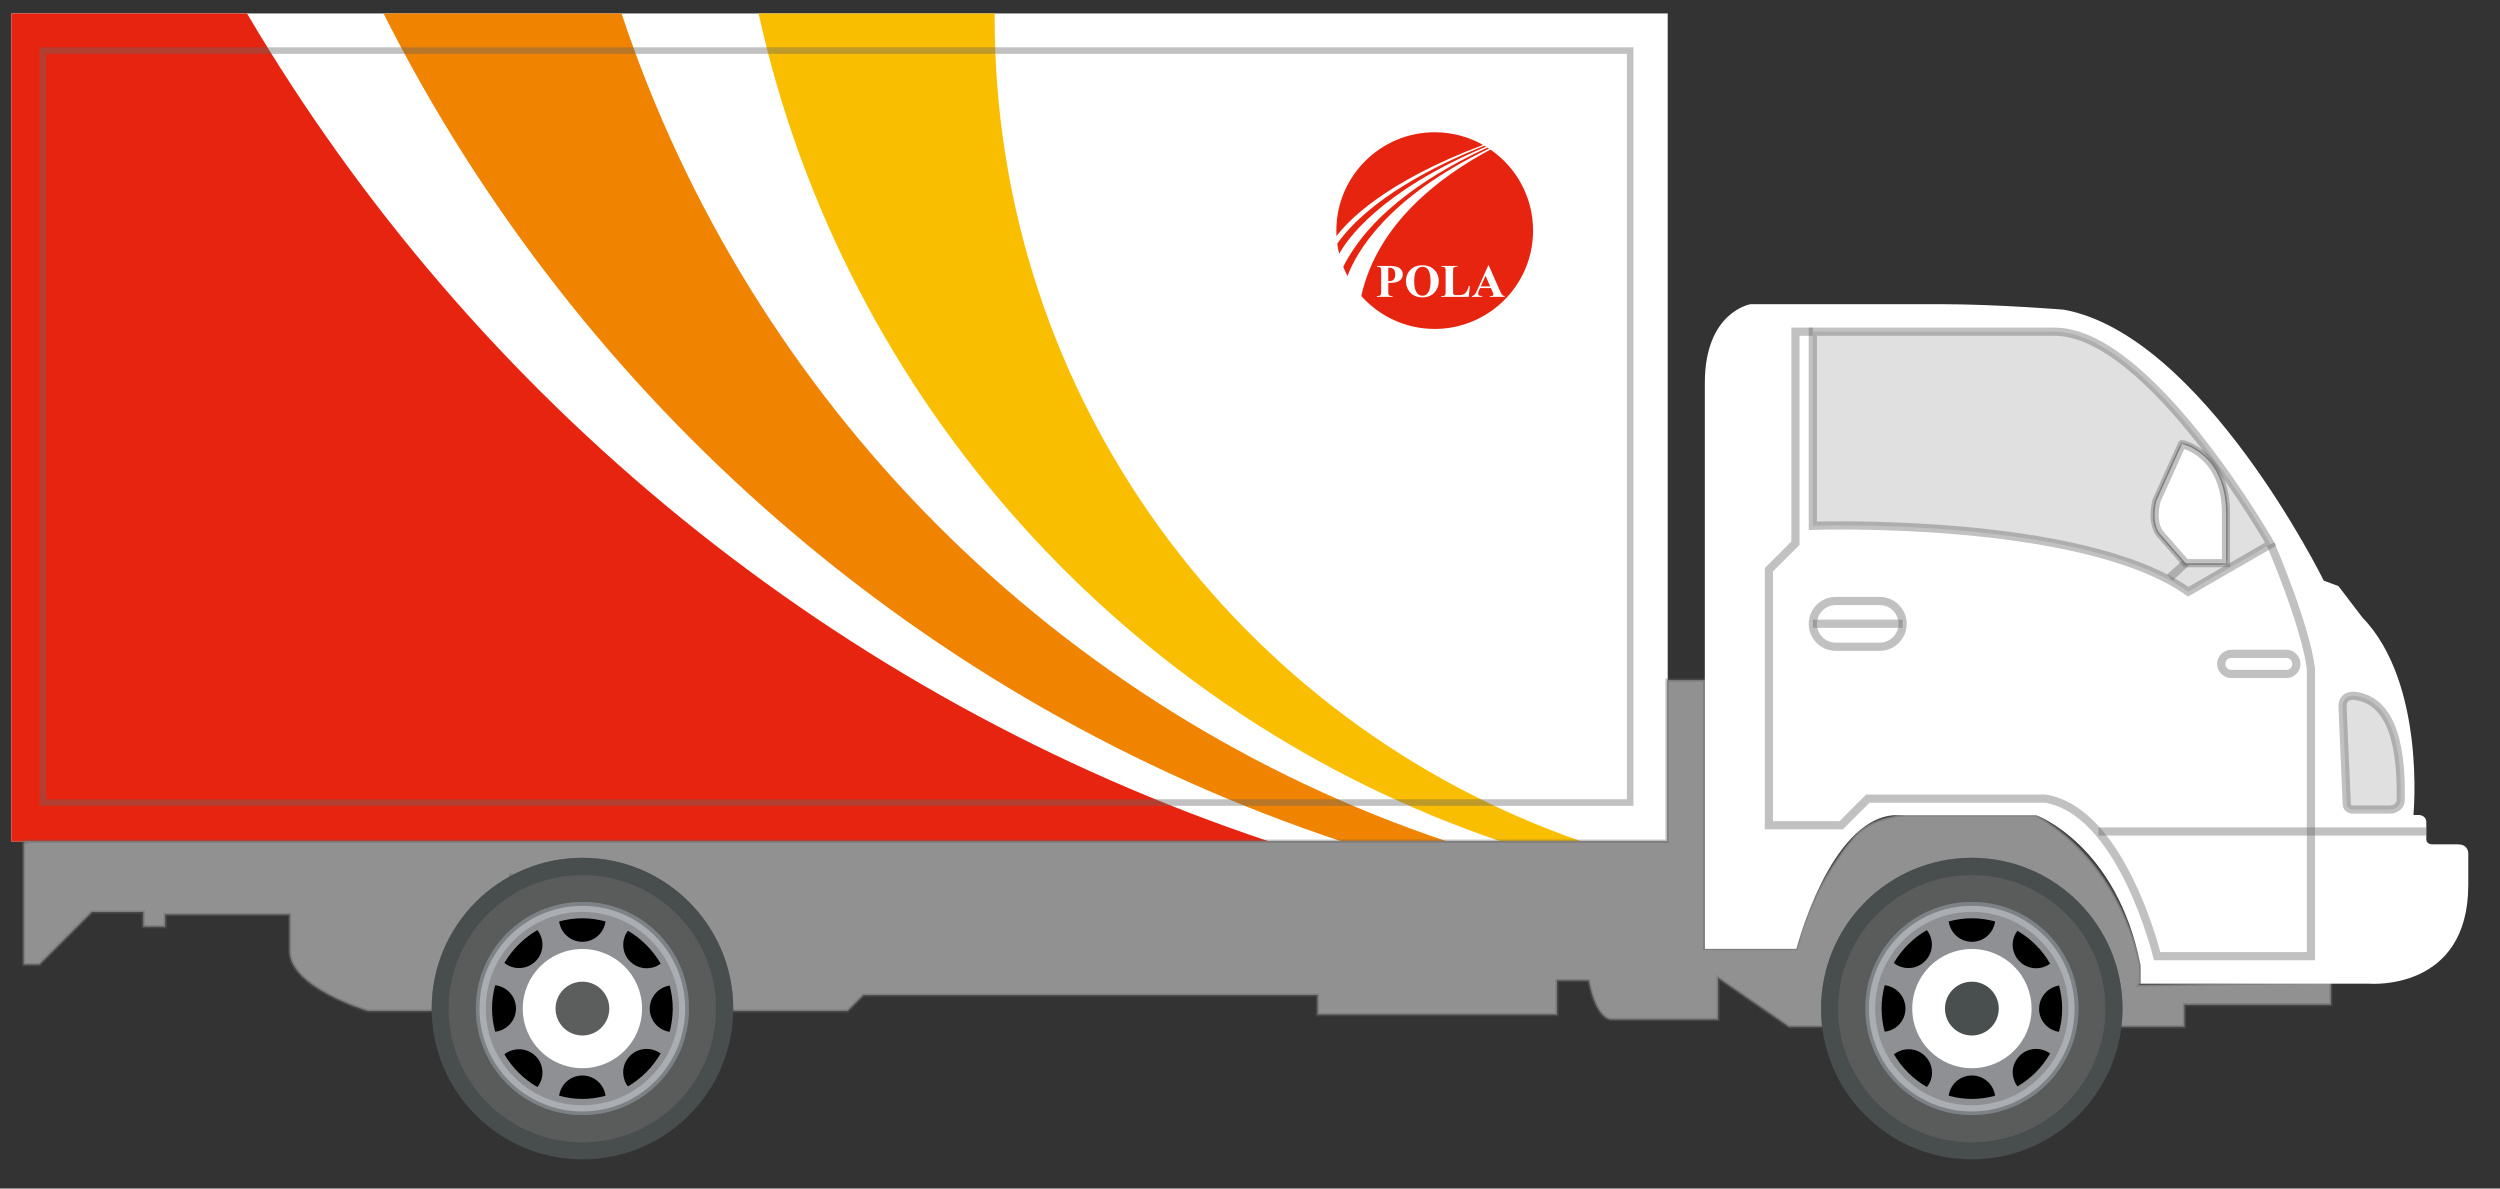 <svg width="61" height="29" viewBox="0 0 61 29" fill="none" xmlns="http://www.w3.org/2000/svg">
<rect x="0" y="0" width="61" height="29" fill="#333333" stroke="none"/>
<g clip-path="url(#clip0_1981_1417)">
<path d="M40.692 0.328H0.277V20.531H40.692V0.328Z" fill="white"/>
<path d="M6.027 0.328C11.581 9.753 20.416 17.011 30.966 20.531H0.277V0.328H6.027Z" fill="#E72410"/>
<path d="M9.357 0.328H15.166C18.319 9.833 25.814 17.348 35.308 20.531H32.737C22.535 17.147 14.137 9.807 9.357 0.328Z" fill="#F08300"/>
<path d="M18.509 0.328H24.269C24.269 0.359 24.269 0.392 24.269 0.426C24.269 9.74 30.255 17.646 38.591 20.531H36.622C27.547 17.453 20.599 9.807 18.509 0.328Z" fill="#FABE00"/>
<path d="M0.576 20.549V23.535H0.962L2.244 22.253H3.495V22.611H4.03V22.315H7.067V23.208C7.067 24.101 8.974 24.667 8.974 24.667H20.682L21.068 24.281H32.147V24.757H37.99V23.924H38.764C38.944 24.876 39.302 24.876 39.302 24.876H41.922V23.862L43.649 25.053H53.3V24.515H56.875V23.965L52.227 24.032H52.196L52.227 23.993V23.545C52.227 23.545 51.826 21.095 49.682 19.883H46.666C46.666 19.883 45.772 19.831 45.258 20.39C45.258 20.39 44.231 21.499 43.827 23.146H41.593V16.594H40.676V20.526H0.597L0.617 20.552H0.576V20.549ZM12.585 21.36L12.418 21.347H12.431C12.431 21.347 12.487 21.35 12.582 21.36H12.585Z" fill="#919191" stroke="#666666" stroke-opacity="0.4" stroke-width="0.08"/>
<path d="M55.403 13.277C55.403 13.277 52.454 8.094 50.132 8.094H44.233V12.829C44.233 12.829 50.801 12.605 53.393 14.438L55.403 13.277Z" fill="#E0E0E0" stroke="#666666" stroke-opacity="0.4" stroke-width="0.08"/>
<path d="M55.403 13.277C55.403 13.277 56.252 15.243 56.386 16.314V23.33H52.634C52.634 23.33 51.785 19.799 49.908 19.487H45.574L44.926 20.136H43.16V13.902L43.809 13.254V8.094H44.233" stroke="#666666" stroke-opacity="0.4" stroke-width="0.08"/>
<path d="M54.198 16.2C54.198 16.337 54.309 16.445 54.445 16.445H55.786C55.923 16.445 56.031 16.334 56.031 16.2C56.031 16.064 55.92 15.953 55.786 15.953H54.445C54.309 15.953 54.198 16.064 54.198 16.2Z" stroke="#666666" stroke-opacity="0.4" stroke-width="0.08"/>
<path d="M53.243 10.836C53.243 10.836 54.316 11.06 54.316 12.535V13.742H53.333L52.708 13.026C52.708 13.026 52.484 12.802 52.618 12.223L53.243 10.838V10.836Z" fill="white" stroke="#666666" stroke-opacity="0.4" stroke-width="0.08"/>
<path d="M46.424 15.223C46.424 15.531 46.174 15.781 45.865 15.781H44.792C44.483 15.781 44.233 15.531 44.233 15.223C44.233 14.914 44.483 14.664 44.792 14.664H45.865C46.174 14.664 46.424 14.916 46.424 15.223Z" stroke="#666666" stroke-opacity="0.4" stroke-width="0.08"/>
<path d="M46.424 15.219H44.233" stroke="#666666" stroke-opacity="0.4" stroke-width="0.08"/>
<path d="M43.34 12.336H41.999V13.319H43.34V12.336Z" stroke="#666666" stroke-opacity="0.4" stroke-width="0.08"/>
<path d="M53.334 13.734L52.945 14.092" stroke="#666666" stroke-opacity="0.4" stroke-width="0.08"/>
<path d="M44.434 24.61C44.434 26.641 46.081 28.288 48.111 28.288C50.142 28.288 51.789 26.641 51.789 24.61C51.789 22.579 50.142 20.93 48.111 20.93C46.081 20.93 44.434 22.577 44.434 24.61Z" fill="#363E3E"/>
<path d="M44.851 24.612C44.851 26.414 46.31 27.873 48.111 27.873C49.913 27.873 51.372 26.414 51.372 24.612C51.372 22.811 49.913 21.352 48.111 21.352C46.31 21.352 44.851 22.811 44.851 24.612Z" fill="#666666" fill-opacity="0.4"/>
<path d="M45.515 24.607C45.515 26.043 46.678 27.207 48.114 27.207C49.55 27.207 50.714 26.043 50.714 24.607C50.714 23.171 49.55 22.008 48.114 22.008C46.678 22.008 45.515 23.171 45.515 24.607Z" fill="#7C8285"/>
<path d="M45.602 24.611C45.602 25.998 46.726 27.12 48.111 27.12C49.495 27.12 50.62 25.995 50.62 24.611C50.62 23.226 49.495 22.102 48.111 22.102C46.726 22.102 45.602 23.224 45.602 24.611Z" fill="#AAAEB3"/>
<path d="M45.754 24.61C45.754 25.912 46.809 26.968 48.111 26.968C49.414 26.968 50.469 25.912 50.469 24.61C50.469 23.308 49.414 22.25 48.111 22.25C46.809 22.25 45.754 23.305 45.754 24.61Z" fill="#666666" fill-opacity="0.4"/>
<path d="M45.908 24.612C45.908 25.829 46.894 26.815 48.111 26.815C49.329 26.815 50.317 25.829 50.317 24.612C50.317 23.395 49.331 22.406 48.111 22.406C46.891 22.406 45.908 23.392 45.908 24.612Z" fill="url(#paint0_linear_1981_1417)"/>
<path d="M46.659 24.61C46.659 25.413 47.31 26.064 48.113 26.064C48.916 26.064 49.57 25.413 49.57 24.61C49.57 23.807 48.919 23.156 48.113 23.156C47.308 23.156 46.659 23.807 46.659 24.61Z" fill="white"/>
<path d="M46.678 24.608C46.678 25.401 47.321 26.044 48.114 26.044C48.907 26.044 49.55 25.401 49.55 24.608C49.55 23.815 48.907 23.172 48.114 23.172C47.321 23.172 46.678 23.815 46.678 24.608Z" fill="url(#paint1_linear_1981_1417)"/>
<path d="M47.457 24.609C47.457 24.972 47.75 25.266 48.113 25.266C48.476 25.266 48.77 24.97 48.77 24.609C48.77 24.249 48.476 23.953 48.113 23.953C47.75 23.953 47.457 24.247 47.457 24.609Z" fill="#AAAEB3"/>
<path d="M48.114 22.98C47.823 22.98 47.587 22.761 47.548 22.483C47.728 22.435 47.919 22.406 48.114 22.406C48.31 22.406 48.5 22.435 48.68 22.483C48.642 22.764 48.405 22.98 48.114 22.98Z" fill="black"/>
<path d="M48.114 26.242C48.405 26.242 48.642 26.458 48.68 26.736C48.498 26.785 48.31 26.814 48.114 26.814C47.919 26.814 47.728 26.785 47.548 26.736C47.587 26.456 47.823 26.242 48.114 26.242Z" fill="black"/>
<path d="M49.755 24.613C49.755 24.327 49.967 24.091 50.242 24.047C50.288 24.227 50.317 24.415 50.317 24.61C50.317 24.806 50.288 24.997 50.239 25.177C49.964 25.136 49.753 24.899 49.753 24.613H49.755Z" fill="black"/>
<path d="M45.986 24.039C46.271 24.073 46.493 24.312 46.493 24.608C46.493 24.904 46.271 25.141 45.986 25.174C45.937 24.994 45.911 24.803 45.911 24.605C45.911 24.407 45.939 24.219 45.986 24.039Z" fill="black"/>
<path d="M49.279 25.76C49.483 25.557 49.799 25.541 50.023 25.706C49.833 26.038 49.557 26.316 49.225 26.509C49.153 26.411 49.112 26.293 49.109 26.169C49.109 26.015 49.169 25.871 49.279 25.763V25.76Z" fill="black"/>
<path d="M47.138 23.048C47.138 23.202 47.079 23.346 46.968 23.454C46.76 23.66 46.435 23.676 46.209 23.496C46.405 23.164 46.68 22.888 47.014 22.695C47.094 22.796 47.138 22.917 47.138 23.048Z" fill="black"/>
<path d="M46.971 25.767C47.079 25.875 47.141 26.019 47.141 26.173C47.141 26.302 47.097 26.423 47.017 26.523C46.683 26.333 46.407 26.055 46.212 25.726C46.438 25.548 46.763 25.561 46.971 25.767Z" fill="black"/>
<path d="M49.279 23.46C49.171 23.352 49.109 23.208 49.109 23.053C49.109 22.927 49.151 22.809 49.225 22.711C49.555 22.904 49.833 23.182 50.023 23.514C49.799 23.679 49.48 23.661 49.279 23.46Z" fill="black"/>
<path d="M10.533 24.61C10.533 26.641 12.18 28.288 14.211 28.288C16.242 28.288 17.891 26.641 17.891 24.61C17.891 22.579 16.244 20.93 14.211 20.93C12.178 20.93 10.533 22.577 10.533 24.61Z" fill="#363E3E"/>
<path d="M10.948 24.612C10.948 26.414 12.408 27.873 14.209 27.873C16.011 27.873 17.47 26.414 17.47 24.612C17.47 22.811 16.011 21.352 14.209 21.352C12.408 21.352 10.948 22.811 10.948 24.612Z" fill="#666666" fill-opacity="0.4"/>
<path d="M11.612 24.607C11.612 26.043 12.776 27.207 14.212 27.207C15.648 27.207 16.811 26.043 16.811 24.607C16.811 23.171 15.648 22.008 14.212 22.008C12.776 22.008 11.612 23.171 11.612 24.607Z" fill="#7C8285"/>
<path d="M11.699 24.611C11.699 25.998 12.824 27.12 14.209 27.12C15.593 27.12 16.718 25.995 16.718 24.611C16.718 23.226 15.593 22.102 14.209 22.102C12.824 22.102 11.699 23.224 11.699 24.611Z" fill="#AAAEB3"/>
<path d="M11.852 24.61C11.852 25.912 12.907 26.968 14.209 26.968C15.511 26.968 16.569 25.912 16.569 24.61C16.569 23.308 15.514 22.25 14.209 22.25C12.904 22.25 11.852 23.305 11.852 24.61Z" fill="#666666" fill-opacity="0.4"/>
<path d="M12.006 24.612C12.006 25.829 12.994 26.815 14.209 26.815C15.424 26.815 16.415 25.829 16.415 24.612C16.415 23.395 15.429 22.406 14.209 22.406C12.989 22.406 12.006 23.392 12.006 24.612Z" fill="url(#paint2_linear_1981_1417)"/>
<path d="M12.755 24.61C12.755 25.413 13.406 26.064 14.209 26.064C15.012 26.064 15.666 25.413 15.666 24.61C15.666 23.807 15.015 23.156 14.209 23.156C13.403 23.156 12.755 23.807 12.755 24.61Z" fill="white"/>
<path d="M12.775 24.608C12.775 25.401 13.419 26.044 14.211 26.044C15.004 26.044 15.648 25.401 15.648 24.608C15.648 23.815 15.004 23.172 14.211 23.172C13.419 23.172 12.775 23.815 12.775 24.608Z" fill="url(#paint3_linear_1981_1417)"/>
<path d="M13.555 24.609C13.555 24.972 13.848 25.266 14.211 25.266C14.574 25.266 14.867 24.97 14.867 24.609C14.867 24.249 14.574 23.953 14.211 23.953C13.848 23.953 13.555 24.247 13.555 24.609Z" fill="#AAAEB3"/>
<path d="M14.209 22.98C13.918 22.98 13.681 22.761 13.643 22.483C13.823 22.435 14.013 22.406 14.209 22.406C14.404 22.406 14.595 22.435 14.775 22.483C14.736 22.764 14.5 22.98 14.209 22.98Z" fill="black"/>
<path d="M14.209 26.242C14.5 26.242 14.736 26.458 14.775 26.736C14.595 26.785 14.404 26.814 14.209 26.814C14.013 26.814 13.825 26.785 13.643 26.736C13.681 26.456 13.921 26.242 14.209 26.242Z" fill="black"/>
<path d="M15.854 24.613C15.854 24.327 16.065 24.091 16.34 24.047C16.389 24.227 16.415 24.415 16.415 24.61C16.415 24.806 16.386 24.997 16.34 25.177C16.065 25.136 15.854 24.899 15.854 24.613Z" fill="black"/>
<path d="M12.083 24.039C12.369 24.073 12.59 24.312 12.59 24.608C12.59 24.904 12.366 25.141 12.083 25.174C12.034 24.994 12.006 24.803 12.006 24.605C12.006 24.407 12.034 24.219 12.083 24.039Z" fill="black"/>
<path d="M15.375 25.76C15.578 25.557 15.895 25.541 16.119 25.706C15.926 26.038 15.65 26.316 15.321 26.509C15.246 26.411 15.208 26.293 15.205 26.169C15.205 26.015 15.264 25.871 15.372 25.763L15.375 25.76Z" fill="black"/>
<path d="M13.236 23.048C13.236 23.202 13.177 23.346 13.068 23.454C12.86 23.66 12.533 23.676 12.307 23.496C12.502 23.164 12.778 22.888 13.112 22.695C13.189 22.796 13.236 22.917 13.236 23.048Z" fill="black"/>
<path d="M13.068 25.767C13.177 25.875 13.236 26.019 13.236 26.173C13.236 26.302 13.192 26.423 13.112 26.523C12.78 26.333 12.5 26.055 12.307 25.726C12.531 25.548 12.857 25.561 13.066 25.767H13.068Z" fill="black"/>
<path d="M15.374 23.46C15.266 23.352 15.207 23.208 15.207 23.053C15.207 22.927 15.248 22.809 15.323 22.711C15.652 22.904 15.928 23.182 16.121 23.514C15.897 23.679 15.578 23.661 15.377 23.46H15.374Z" fill="black"/>
<path d="M59.986 20.602H59.351C59.178 20.602 59.202 20.452 59.202 20.452V20.069C59.202 19.891 59.029 19.886 59.029 19.886H58.888C58.888 19.886 59.199 16.669 57.637 15.06L57.058 14.301L56.7 14.168C56.7 14.168 53.751 8.179 50.356 7.556C50.356 7.556 48.704 7.422 47.363 7.422H42.715C42.715 7.422 41.598 7.602 41.598 9.344V23.152H43.832C43.832 23.152 44.635 20.025 46.199 19.891H49.684C49.684 19.891 51.65 20.607 52.23 23.554V24.002H57.814C57.814 24.002 60.226 24.2 60.226 21.59V20.831C60.226 20.831 60.239 20.604 59.981 20.604L59.986 20.602Z" fill="white"/>
<path d="M55.403 13.277C55.403 13.277 52.454 8.094 50.132 8.094H44.233V12.829C44.233 12.829 50.801 12.605 53.393 14.438L55.403 13.277Z" fill="#E0E0E0" stroke="#666666" stroke-opacity="0.4" stroke-width="0.2"/>
<path d="M55.403 13.277C55.403 13.277 56.252 15.243 56.386 16.314V23.33H52.634C52.634 23.33 51.785 19.799 49.908 19.487H45.574L44.926 20.136H43.16V13.902L43.809 13.254V8.094H44.233" stroke="#666666" stroke-opacity="0.4" stroke-width="0.2"/>
<path d="M57.261 19.621L57.158 17.233C57.158 16.94 57.449 16.978 57.449 16.978C58.587 17.11 58.579 18.826 58.579 19.493C58.579 19.753 58.319 19.753 58.319 19.753H57.39C57.39 19.753 57.264 19.74 57.259 19.621H57.261Z" fill="#E0E0E0" stroke="#666666" stroke-opacity="0.4" stroke-width="0.2"/>
<path d="M54.198 16.2C54.198 16.337 54.309 16.445 54.445 16.445H55.786C55.923 16.445 56.031 16.334 56.031 16.2C56.031 16.064 55.92 15.953 55.786 15.953H54.445C54.309 15.953 54.198 16.064 54.198 16.2Z" stroke="#666666" stroke-opacity="0.4" stroke-width="0.2"/>
<path d="M54.131 13.74H53.333L52.708 13.025C52.708 13.025 52.484 12.801 52.618 12.222L53.202 10.93C53.202 10.93 53.287 10.845 53.354 10.873C53.627 10.976 54.316 11.354 54.316 12.536V13.557C54.316 13.557 54.34 13.743 54.131 13.743V13.74Z" fill="white" stroke="#666666" stroke-opacity="0.4" stroke-width="0.08"/>
<path d="M59.202 20.289H51.205" stroke="#666666" stroke-opacity="0.4" stroke-width="0.2"/>
<path d="M46.424 15.223C46.424 15.531 46.174 15.781 45.865 15.781H44.792C44.483 15.781 44.233 15.531 44.233 15.223C44.233 14.914 44.483 14.664 44.792 14.664H45.865C46.174 14.664 46.424 14.916 46.424 15.223Z" stroke="#666666" stroke-opacity="0.4" stroke-width="0.2"/>
<path d="M46.424 15.219H44.233" stroke="#666666" stroke-opacity="0.4" stroke-width="0.2"/>
<path d="M53.334 13.734L52.945 14.092" stroke="#666666" stroke-opacity="0.4" stroke-width="0.2"/>
<path d="M44.434 24.61C44.434 26.641 46.081 28.288 48.111 28.288C50.142 28.288 51.789 26.641 51.789 24.61C51.789 22.579 50.142 20.93 48.111 20.93C46.081 20.93 44.434 22.577 44.434 24.61Z" fill="#666666" fill-opacity="0.4"/>
<path d="M44.851 24.612C44.851 26.414 46.31 27.873 48.111 27.873C49.913 27.873 51.372 26.414 51.372 24.612C51.372 22.811 49.913 21.352 48.111 21.352C46.31 21.352 44.851 22.811 44.851 24.612Z" fill="#666666" fill-opacity="0.4"/>
<path d="M45.515 24.607C45.515 26.043 46.678 27.207 48.114 27.207C49.55 27.207 50.714 26.043 50.714 24.607C50.714 23.171 49.55 22.008 48.114 22.008C46.678 22.008 45.515 23.171 45.515 24.607Z" fill="#7C8285"/>
<path d="M45.602 24.611C45.602 25.998 46.726 27.12 48.111 27.12C49.495 27.12 50.62 25.995 50.62 24.611C50.62 23.226 49.495 22.102 48.111 22.102C46.726 22.102 45.602 23.224 45.602 24.611Z" fill="#AAAEB3"/>
<path d="M45.754 24.61C45.754 25.912 46.809 26.968 48.111 26.968C49.414 26.968 50.469 25.912 50.469 24.61C50.469 23.308 49.414 22.25 48.111 22.25C46.809 22.25 45.754 23.305 45.754 24.61Z" fill="#666666" fill-opacity="0.4"/>
<path d="M46.659 24.61C46.659 25.413 47.31 26.064 48.113 26.064C48.916 26.064 49.57 25.413 49.57 24.61C49.57 23.807 48.919 23.156 48.113 23.156C47.308 23.156 46.659 23.807 46.659 24.61Z" fill="white"/>
<path d="M46.678 24.608C46.678 25.401 47.321 26.044 48.114 26.044C48.907 26.044 49.55 25.401 49.55 24.608C49.55 23.815 48.907 23.172 48.114 23.172C47.321 23.172 46.678 23.815 46.678 24.608Z" fill="white"/>
<path d="M47.457 24.609C47.457 24.972 47.75 25.266 48.113 25.266C48.476 25.266 48.77 24.97 48.77 24.609C48.77 24.249 48.476 23.953 48.113 23.953C47.75 23.953 47.457 24.247 47.457 24.609Z" fill="#494E4E"/>
<path d="M48.114 22.98C47.823 22.98 47.587 22.761 47.548 22.483C47.728 22.435 47.919 22.406 48.114 22.406C48.31 22.406 48.5 22.435 48.68 22.483C48.642 22.764 48.405 22.98 48.114 22.98Z" fill="black"/>
<path d="M48.114 26.242C48.405 26.242 48.642 26.458 48.68 26.736C48.498 26.785 48.31 26.814 48.114 26.814C47.919 26.814 47.728 26.785 47.548 26.736C47.587 26.456 47.823 26.242 48.114 26.242Z" fill="black"/>
<path d="M49.755 24.613C49.755 24.327 49.967 24.091 50.242 24.047C50.288 24.227 50.317 24.415 50.317 24.61C50.317 24.806 50.288 24.997 50.239 25.177C49.964 25.136 49.753 24.899 49.753 24.613H49.755Z" fill="black"/>
<path d="M45.986 24.039C46.271 24.073 46.493 24.312 46.493 24.608C46.493 24.904 46.271 25.141 45.986 25.174C45.937 24.994 45.911 24.803 45.911 24.605C45.911 24.407 45.939 24.219 45.986 24.039Z" fill="black"/>
<path d="M49.279 25.76C49.483 25.557 49.799 25.541 50.023 25.706C49.833 26.038 49.557 26.316 49.225 26.509C49.153 26.411 49.112 26.293 49.109 26.169C49.109 26.015 49.169 25.871 49.279 25.763V25.76Z" fill="black"/>
<path d="M47.138 23.048C47.138 23.202 47.079 23.346 46.968 23.454C46.76 23.66 46.435 23.676 46.209 23.496C46.405 23.164 46.68 22.888 47.014 22.695C47.094 22.796 47.138 22.917 47.138 23.048Z" fill="black"/>
<path d="M46.971 25.767C47.079 25.875 47.141 26.019 47.141 26.173C47.141 26.302 47.097 26.423 47.017 26.523C46.683 26.333 46.407 26.055 46.212 25.726C46.438 25.548 46.763 25.561 46.971 25.767Z" fill="black"/>
<path d="M49.279 23.46C49.171 23.352 49.109 23.208 49.109 23.053C49.109 22.927 49.151 22.809 49.225 22.711C49.555 22.904 49.833 23.182 50.023 23.514C49.799 23.679 49.48 23.661 49.279 23.46Z" fill="black"/>
<path d="M10.533 24.61C10.533 26.641 12.18 28.288 14.211 28.288C16.242 28.288 17.891 26.641 17.891 24.61C17.891 22.579 16.244 20.93 14.211 20.93C12.178 20.93 10.533 22.577 10.533 24.61Z" fill="#666666" fill-opacity="0.4"/>
<path d="M10.948 24.612C10.948 26.414 12.408 27.873 14.209 27.873C16.011 27.873 17.47 26.414 17.47 24.612C17.47 22.811 16.011 21.352 14.209 21.352C12.408 21.352 10.948 22.811 10.948 24.612Z" fill="#666666" fill-opacity="0.4"/>
<path d="M11.612 24.607C11.612 26.043 12.776 27.207 14.212 27.207C15.648 27.207 16.811 26.043 16.811 24.607C16.811 23.171 15.648 22.008 14.212 22.008C12.776 22.008 11.612 23.171 11.612 24.607Z" fill="#7C8285"/>
<path d="M11.699 24.611C11.699 25.998 12.824 27.12 14.209 27.12C15.593 27.12 16.718 25.995 16.718 24.611C16.718 23.226 15.593 22.102 14.209 22.102C12.824 22.102 11.699 23.224 11.699 24.611Z" fill="#AAAEB3"/>
<path d="M11.852 24.61C11.852 25.912 12.907 26.968 14.209 26.968C15.511 26.968 16.569 25.912 16.569 24.61C16.569 23.308 15.514 22.25 14.209 22.25C12.904 22.25 11.852 23.305 11.852 24.61Z" fill="#666666" fill-opacity="0.4"/>
<path d="M12.755 24.61C12.755 25.413 13.406 26.064 14.209 26.064C15.012 26.064 15.666 25.413 15.666 24.61C15.666 23.807 15.015 23.156 14.209 23.156C13.403 23.156 12.755 23.807 12.755 24.61Z" fill="white"/>
<path d="M12.775 24.608C12.775 25.401 13.419 26.044 14.211 26.044C15.004 26.044 15.648 25.401 15.648 24.608C15.648 23.815 15.004 23.172 14.211 23.172C13.419 23.172 12.775 23.815 12.775 24.608Z" fill="white"/>
<path d="M13.555 24.609C13.555 24.972 13.848 25.266 14.211 25.266C14.574 25.266 14.867 24.97 14.867 24.609C14.867 24.249 14.574 23.953 14.211 23.953C13.848 23.953 13.555 24.247 13.555 24.609Z" fill="#5C5E5E"/>
<path d="M14.209 22.98C13.918 22.98 13.681 22.761 13.643 22.483C13.823 22.435 14.013 22.406 14.209 22.406C14.404 22.406 14.595 22.435 14.775 22.483C14.736 22.764 14.5 22.98 14.209 22.98Z" fill="black"/>
<path d="M14.209 26.242C14.5 26.242 14.736 26.458 14.775 26.736C14.595 26.785 14.404 26.814 14.209 26.814C14.013 26.814 13.825 26.785 13.643 26.736C13.681 26.456 13.921 26.242 14.209 26.242Z" fill="black"/>
<path d="M15.854 24.613C15.854 24.327 16.065 24.091 16.34 24.047C16.389 24.227 16.415 24.415 16.415 24.61C16.415 24.806 16.386 24.997 16.34 25.177C16.065 25.136 15.854 24.899 15.854 24.613Z" fill="black"/>
<path d="M12.083 24.039C12.369 24.073 12.59 24.312 12.59 24.608C12.59 24.904 12.366 25.141 12.083 25.174C12.034 24.994 12.006 24.803 12.006 24.605C12.006 24.407 12.034 24.219 12.083 24.039Z" fill="black"/>
<path d="M15.375 25.76C15.578 25.557 15.895 25.541 16.119 25.706C15.926 26.038 15.65 26.316 15.321 26.509C15.246 26.411 15.208 26.293 15.205 26.169C15.205 26.015 15.264 25.871 15.372 25.763L15.375 25.76Z" fill="black"/>
<path d="M13.236 23.048C13.236 23.202 13.177 23.346 13.068 23.454C12.86 23.66 12.533 23.676 12.307 23.496C12.502 23.164 12.778 22.888 13.112 22.695C13.189 22.796 13.236 22.917 13.236 23.048Z" fill="black"/>
<path d="M13.068 25.767C13.177 25.875 13.236 26.019 13.236 26.173C13.236 26.302 13.192 26.423 13.112 26.523C12.78 26.333 12.5 26.055 12.307 25.726C12.531 25.548 12.857 25.561 13.066 25.767H13.068Z" fill="black"/>
<path d="M15.374 23.46C15.266 23.352 15.207 23.208 15.207 23.053C15.207 22.927 15.248 22.809 15.323 22.711C15.652 22.904 15.928 23.182 16.121 23.514C15.897 23.679 15.578 23.661 15.377 23.46H15.374Z" fill="black"/>
<path d="M53.244 10.836C53.244 10.836 54.315 11.06 54.315 12.535V13.742H53.331L52.706 13.026C52.706 13.026 52.482 12.802 52.616 12.223L53.241 10.838L53.244 10.836Z" fill="white" stroke="#666666" stroke-opacity="0.4" stroke-width="0.08"/>
<path d="M53.244 10.836C53.244 10.836 54.315 11.06 54.315 12.535V13.742H53.331L52.706 13.026C52.706 13.026 52.482 12.802 52.616 12.223L53.241 10.838L53.244 10.836Z" fill="white" stroke="#666666" stroke-opacity="0.4" stroke-width="0.2"/>
<path d="M39.776 1.234H1.047V19.582H39.776V1.234Z" stroke="#666666" stroke-opacity="0.4" stroke-width="0.16"/>
<path fill-rule="evenodd" clip-rule="evenodd" d="M36.186 3.536C35.838 3.34 35.436 3.227 35.007 3.227C33.682 3.227 32.607 4.301 32.607 5.627C32.607 5.672 32.609 5.717 32.611 5.762C32.875 5.409 33.768 4.447 36.186 3.536ZM36.26 3.579L36.259 3.579L36.26 3.579L36.26 3.579ZM36.259 3.579C33.652 4.678 32.854 5.867 32.676 6.193C32.656 6.112 32.64 6.029 32.629 5.944C33.405 4.858 34.971 4.056 36.22 3.556C36.233 3.564 36.246 3.572 36.259 3.579ZM36.367 3.649C35.129 4.31 33.608 5.457 33.215 7.222C33.655 7.715 34.295 8.026 35.007 8.026C35.526 8.026 36.005 7.861 36.397 7.582H36.397L36.399 7.581C36.409 7.574 36.44 7.553 36.468 7.53C37.039 7.092 37.407 6.402 37.407 5.626C37.407 4.805 36.995 4.081 36.367 3.649ZM36.333 3.626C36.327 3.622 36.321 3.618 36.314 3.614C36.308 3.61 36.301 3.606 36.295 3.601C35.045 4.175 33.467 5.131 32.775 6.509C32.806 6.586 32.841 6.661 32.879 6.735C33.083 6.187 33.819 4.828 36.333 3.626L36.333 3.626ZM33.874 6.902V7.112C33.874 7.153 33.876 7.179 33.881 7.189C33.886 7.2 33.895 7.209 33.908 7.215C33.921 7.221 33.944 7.224 33.978 7.224V7.244H33.596V7.224C33.63 7.224 33.654 7.221 33.666 7.214C33.679 7.208 33.687 7.2 33.692 7.189C33.697 7.178 33.7 7.153 33.7 7.112V6.621C33.7 6.58 33.697 6.554 33.692 6.543C33.687 6.533 33.678 6.524 33.666 6.518C33.653 6.511 33.63 6.508 33.596 6.508V6.489H33.924C34.032 6.489 34.11 6.508 34.157 6.547C34.204 6.586 34.228 6.634 34.228 6.692C34.228 6.741 34.213 6.783 34.182 6.818C34.152 6.853 34.11 6.877 34.057 6.889C34.021 6.898 33.96 6.903 33.874 6.903L33.874 6.902ZM33.874 6.532V6.859C33.886 6.86 33.895 6.86 33.902 6.86C33.947 6.86 33.982 6.847 34.007 6.82C34.031 6.793 34.043 6.751 34.043 6.694C34.043 6.638 34.031 6.597 34.007 6.571C33.982 6.545 33.945 6.532 33.897 6.532H33.874H33.874ZM34.993 6.58C34.918 6.505 34.821 6.47 34.7 6.474V6.475C34.589 6.47 34.496 6.505 34.419 6.58C34.343 6.655 34.305 6.748 34.305 6.86C34.305 6.959 34.335 7.046 34.393 7.118C34.467 7.21 34.573 7.256 34.708 7.256C34.843 7.256 34.948 7.208 35.022 7.112C35.078 7.039 35.106 6.955 35.106 6.859C35.106 6.747 35.068 6.654 34.993 6.58ZM34.55 6.615C34.586 6.545 34.638 6.51 34.707 6.51L34.707 6.509C34.745 6.509 34.778 6.52 34.806 6.54C34.835 6.56 34.859 6.595 34.877 6.645C34.896 6.694 34.905 6.769 34.905 6.869C34.905 6.953 34.896 7.021 34.878 7.073C34.86 7.125 34.834 7.163 34.802 7.187C34.776 7.206 34.744 7.215 34.706 7.215C34.65 7.215 34.605 7.193 34.574 7.15C34.529 7.088 34.506 6.993 34.506 6.865C34.506 6.756 34.521 6.673 34.55 6.615ZM35.865 6.979L35.837 7.243H35.167V7.224H35.192C35.214 7.224 35.232 7.22 35.245 7.212C35.255 7.207 35.262 7.198 35.267 7.185C35.271 7.176 35.273 7.152 35.273 7.114V6.618C35.273 6.579 35.271 6.555 35.267 6.545C35.263 6.535 35.255 6.527 35.243 6.519C35.23 6.512 35.213 6.508 35.192 6.508H35.167V6.489H35.569V6.508H35.537C35.515 6.508 35.497 6.512 35.484 6.52C35.474 6.526 35.466 6.534 35.461 6.547C35.457 6.556 35.455 6.58 35.455 6.618V7.099C35.455 7.137 35.457 7.162 35.461 7.172C35.465 7.183 35.474 7.191 35.487 7.196C35.496 7.2 35.519 7.201 35.554 7.201H35.617C35.657 7.201 35.69 7.194 35.716 7.18C35.743 7.166 35.766 7.144 35.785 7.113C35.805 7.083 35.823 7.038 35.84 6.979H35.865ZM36.114 7.029H36.379L36.379 7.03L36.42 7.123C36.43 7.147 36.435 7.161 36.436 7.165C36.438 7.172 36.439 7.179 36.439 7.186C36.439 7.197 36.435 7.206 36.427 7.212C36.415 7.22 36.395 7.224 36.365 7.224H36.35V7.243H36.714V7.224C36.69 7.222 36.673 7.215 36.66 7.204C36.643 7.188 36.622 7.151 36.596 7.092L36.325 6.474H36.314L36.045 7.076C36.02 7.134 35.998 7.172 35.981 7.19C35.963 7.209 35.941 7.22 35.914 7.224V7.243H36.165V7.224C36.126 7.221 36.101 7.216 36.091 7.21C36.074 7.2 36.066 7.185 36.066 7.163C36.066 7.147 36.071 7.127 36.081 7.103L36.114 7.029ZM36.248 6.729L36.361 6.988H36.132L36.248 6.729Z" fill="#E72410"/>
</g>
<defs>
<linearGradient id="paint0_linear_1981_1417" x1="50.317" y1="24.612" x2="45.908" y2="24.612" gradientUnits="userSpaceOnUse">
<stop stop-color="white"/>
<stop offset="1" stop-color="#93989C"/>
</linearGradient>
<linearGradient id="paint1_linear_1981_1417" x1="49.55" y1="24.608" x2="46.675" y2="24.608" gradientUnits="userSpaceOnUse">
<stop stop-color="white"/>
<stop offset="1" stop-color="#231815"/>
</linearGradient>
<linearGradient id="paint2_linear_1981_1417" x1="16.415" y1="0.306" x2="12.006" y2="0.306" gradientUnits="userSpaceOnUse">
<stop stop-color="white"/>
<stop offset="1" stop-color="#93989C"/>
</linearGradient>
<linearGradient id="paint3_linear_1981_1417" x1="15.648" y1="0.302" x2="12.773" y2="0.302" gradientUnits="userSpaceOnUse">
<stop stop-color="white"/>
<stop offset="1" stop-color="#231815"/>
</linearGradient>
<clipPath id="clip0_1981_1417">
<rect width="60" height="27.994" fill="white" transform="translate(0.257 0.305)"/>
</clipPath>
</defs>
</svg>

